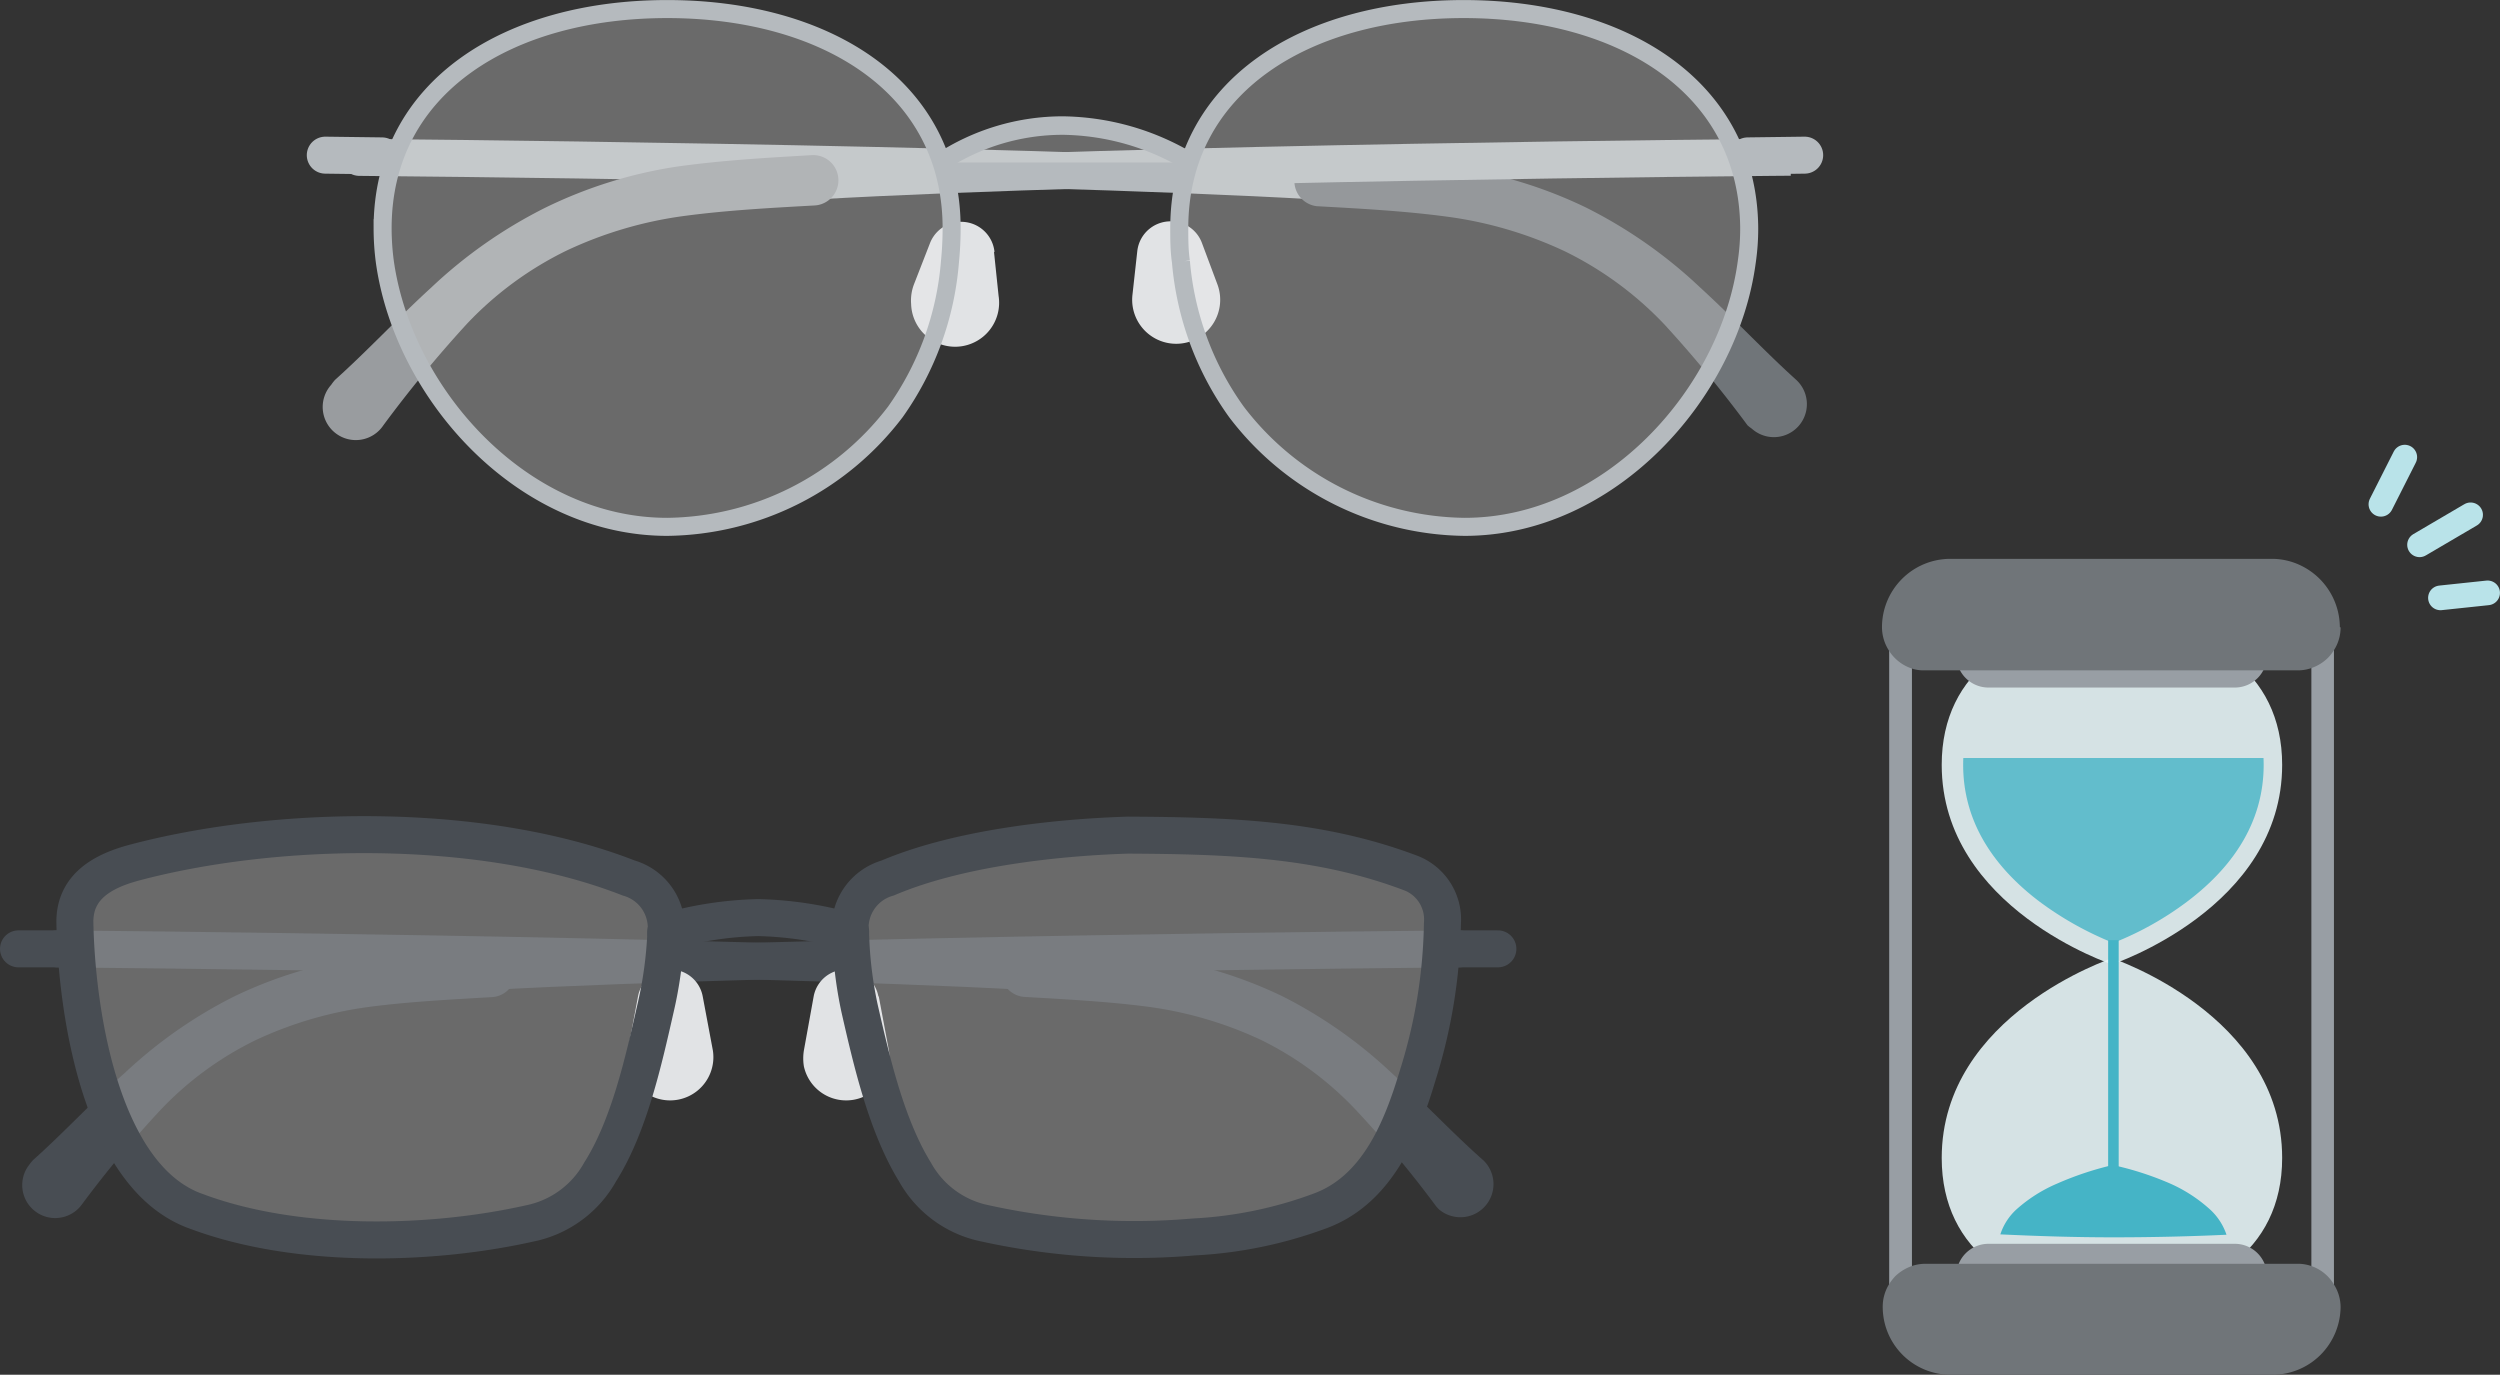 <svg xmlns="http://www.w3.org/2000/svg" xmlns:xlink="http://www.w3.org/1999/xlink" viewBox="0 0 135.19 74.34"><rect x="0" y="0" width="135.19" height="74.34" fill="#333333" stroke="none"/><defs><clipPath id="a"><rect x="104.28" y="40.99" width="20" height="11" style="fill:none"/></clipPath></defs><path d="M55.49,52.53C38.91,51.62,3.1,51.31,3.1,51.31" style="fill:none;stroke:#484d53;stroke-linecap:round;stroke-linejoin:round;stroke-width:2px"/><path d="M77.6,65.15A59.22,59.22,0,0,0,73.3,60a17.86,17.86,0,0,0-5.12-3.77,20.91,20.91,0,0,0-6.11-1.79c-2.13-.28-4.42-.4-6.66-.53h0a1.36,1.36,0,0,1,.16-2.72h0c2.29.14,4.54.26,6.9.58a23.74,23.74,0,0,1,6.87,2.1A25,25,0,0,1,75.23,58c1.75,1.59,3.32,3.28,5,4.76a1.79,1.79,0,0,1-2.39,2.66A1.65,1.65,0,0,1,77.6,65.15Z" style="fill:#484d53"/><path d="M26.51,52.53c16.58-.91,52.39-1.22,52.39-1.22" style="fill:none;stroke:#484d53;stroke-linecap:round;stroke-linejoin:round;stroke-width:2px"/><path d="M1.79,62.73C3.45,61.25,5,59.56,6.77,58a25,25,0,0,1,5.9-4.12,23.74,23.74,0,0,1,6.87-2.1c2.36-.32,4.61-.44,6.9-.58a1.36,1.36,0,0,1,.17,2.72h0c-2.24.13-4.53.25-6.66.53a20.91,20.91,0,0,0-6.11,1.79A17.86,17.86,0,0,0,8.7,60a59.22,59.22,0,0,0-4.3,5.17A1.78,1.78,0,0,1,1.57,63,2.8,2.8,0,0,1,1.79,62.73Z" style="fill:#484d53"/><path d="M38,53.88l.55,2.93a2.34,2.34,0,0,1-4.6.85,2.43,2.43,0,0,1,0-.85l.55-2.93a1.78,1.78,0,0,1,3.5,0Z" style="fill:#e1e3e5"/><path d="M47.52,53.88l.55,2.93a2.34,2.34,0,0,1-4.6.85,2.69,2.69,0,0,1,0-.85L44,53.88a1.78,1.78,0,0,1,3.5,0Z" style="fill:#e1e3e5"/><path d="M61,45.16c-3.83.12-9.17.69-13,2.32a2.8,2.8,0,0,0-2,3.1,22,22,0,0,0,.48,3.94c.66,2.9,1.46,6.36,3,8.86a5.6,5.6,0,0,0,3.59,2.73,37.54,37.54,0,0,0,11.48.78,22.91,22.91,0,0,0,6.73-1.37c3.17-1.11,4.5-4.41,5.39-7.39A28.74,28.74,0,0,0,78,49.94a2.69,2.69,0,0,0-1.66-2.71C71.5,45.39,66.77,45.19,61,45.16Z" style="fill:#eaebeb;fill-opacity:0.3;stroke:#484d53;stroke-miterlimit:10;stroke-width:2px"/><path d="M7.18,46.67C5.48,47.14,4,48,4.05,49.94c.1,4.79,1.41,13.79,6.61,15.58,5.37,2,12.65,1.87,18.2.59a5.63,5.63,0,0,0,3.59-2.73c1.57-2.48,2.35-6,3-8.86A22,22,0,0,0,36,50.58a2.8,2.8,0,0,0-2-3.1C26.06,44.37,14.81,44.62,7.18,46.67Z" style="fill:#eaebeb;fill-opacity:0.3;stroke:#484d53;stroke-miterlimit:10;stroke-width:2px"/><line x1="3.2" y1="51.31" x2="1" y2="51.31" style="fill:none;stroke:#484d53;stroke-linecap:round;stroke-linejoin:round;stroke-width:2px"/><line x1="78.8" y1="51.31" x2="81" y2="51.31" style="fill:none;stroke:#484d53;stroke-linecap:round;stroke-linejoin:round;stroke-width:2px"/><path d="M36,50.39a19.5,19.5,0,0,1,5-.77,19.5,19.5,0,0,1,5,.77" style="fill:none;stroke:#484d53;stroke-linecap:round;stroke-linejoin:round;stroke-width:2px"/><path d="M71.26,9.79c-17.37-1-51.83-1.28-51.83-1.28" style="fill:#eaebeb;fill-opacity:0.3;stroke:#b5babe;stroke-linecap:round;stroke-linejoin:round;stroke-width:2px"/><path d="M94.5,23A66.93,66.93,0,0,0,90,17.54a18.79,18.79,0,0,0-5.38-3.95,21.62,21.62,0,0,0-6.42-1.88c-2.24-.3-4.64-.43-7-.56h0a1.37,1.37,0,0,1,.16-2.73h0c2.39.14,4.75.27,7.22.61a24.54,24.54,0,0,1,7.18,2.19,25.72,25.72,0,0,1,6.16,4.31c1.83,1.67,3.47,3.44,5.2,5a1.78,1.78,0,1,1-2.39,2.65A2.29,2.29,0,0,1,94.5,23Z" style="fill:#707579"/><path d="M44,9.79c17.37-1,51.83-1.28,51.83-1.28" style="fill:none;stroke:#b5babe;stroke-linecap:square;stroke-miterlimit:10;stroke-width:2px"/><path d="M18.12,20.54c1.74-1.56,3.38-3.33,5.21-5a25.72,25.72,0,0,1,6.16-4.31A24.54,24.54,0,0,1,36.67,9c2.47-.34,4.83-.47,7.22-.61a1.36,1.36,0,1,1,.17,2.72h0c-2.35.13-4.74.26-7,.56a21.62,21.62,0,0,0-6.42,1.88,18.65,18.65,0,0,0-5.38,3.95A66.93,66.93,0,0,0,20.73,23a1.79,1.79,0,1,1-2.82-2.19A2.29,2.29,0,0,1,18.12,20.54Z" style="fill:#999c9f"/><path d="M53.75,13.61,54,16a2.38,2.38,0,1,1-4.73.44,2.45,2.45,0,0,1,.16-1.08l.86-2.21a1.81,1.81,0,0,1,3.49.49Z" style="fill:#e1e3e5"/><path d="M65,13.15l.83,2.22a2.38,2.38,0,1,1-4.59.56l.26-2.35a1.81,1.81,0,0,1,2-1.6A1.79,1.79,0,0,1,65,13.15Z" style="fill:#e1e3e5"/><path d="M50.84,8.79a12,12,0,0,1,6.63-2,13.59,13.59,0,0,1,6.92,2" style="fill:#eaebeb;fill-opacity:0.3;stroke:#b5babe;stroke-miterlimit:10"/><path d="M36.08.49c-8.5,0-15.39,4.14-15.39,11.85a13.87,13.87,0,0,0,.12,1.81c1,7.16,7.43,14.34,15.27,14.34a15.72,15.72,0,0,0,12.34-6.22,16.26,16.26,0,0,0,2.95-8.12c.06-.61.09-1.22.09-1.81C51.46,4.63,44.57.49,36.08.49Z" style="fill:#eaebeb;fill-opacity:0.3;stroke:#b5babe;stroke-miterlimit:10;stroke-width:0.975px;fill-rule:evenodd"/><path d="M63.77,12.34c0,.59,0,1.2.09,1.81a16.26,16.26,0,0,0,3,8.12,15.72,15.72,0,0,0,12.34,6.22c7.84,0,14.31-7.18,15.26-14.34a12.34,12.34,0,0,0,.13-1.81C94.54,4.63,87.65.49,79.15.49S63.77,4.63,63.77,12.34Z" style="fill:#eaebeb;fill-opacity:0.3;stroke:#b5babe;stroke-miterlimit:10;stroke-width:0.975px;fill-rule:evenodd"/><line x1="20.66" y1="8.43" x2="17.59" y2="8.39" style="fill:#eaebeb;fill-opacity:0.3;stroke:#b5babe;stroke-linecap:round;stroke-linejoin:round;stroke-width:2px"/><line x1="94.51" y1="8.43" x2="97.59" y2="8.39" style="fill:#eaebeb;fill-opacity:0.3;stroke:#b5babe;stroke-linecap:round;stroke-linejoin:round;stroke-width:2px"/><g style="opacity:0.9"><path d="M105,41.36c0,7.75,9.23,10.8,9.23,10.8V33.71C109.09,33.71,105,36.26,105,41.36Z" style="fill:#e7f5f7"/><path d="M123.41,41.36c0,7.75-9.22,10.8-9.22,10.8V33.71C119.28,33.71,123.41,36.26,123.41,41.36Z" style="fill:#e7f5f7"/></g><g style="opacity:0.9"><path d="M123.41,62.62c0-7.75-9.22-10.81-9.22-10.81V70.26C119.28,70.26,123.41,67.72,123.41,62.62Z" style="fill:#e7f5f7"/><path d="M105,62.62c0-7.75,9.23-10.81,9.23-10.81V70.26C109.09,70.26,105,67.72,105,62.62Z" style="fill:#e7f5f7"/></g><path d="M120.85,37.18H107.52a1.74,1.74,0,0,1-1.73-1.73h0a4.29,4.29,0,0,1,4.28-4.28h8.24a4.3,4.3,0,0,1,4.28,4.28h0A1.74,1.74,0,0,1,120.85,37.18Z" style="fill:#989ea4"/><path d="M107.52,67.26h13.33A1.74,1.74,0,0,1,122.59,69h0a4.3,4.3,0,0,1-4.28,4.28h-8.24A4.3,4.3,0,0,1,105.79,69h0A1.74,1.74,0,0,1,107.52,67.26Z" style="fill:#989ea4"/><rect x="102.16" y="35.05" width="1.23" height="35.22" style="fill:#989ea4"/><rect x="124.99" y="35.04" width="1.22" height="35.22" style="fill:#989ea4"/><path d="M126.57,33.93a2.27,2.27,0,0,1-.36,1.23,2.51,2.51,0,0,1-.32.41,2.36,2.36,0,0,1-.91.56,2.19,2.19,0,0,1-.73.12H104a2,2,0,0,1-.65-.11,2.33,2.33,0,0,1-1.23-1,2.35,2.35,0,0,1-.35-1.23,3.7,3.7,0,0,1,3.68-3.69h17.4a3.57,3.57,0,0,1,1.46.31,3.73,3.73,0,0,1,2.22,3.38Z" style="fill:#707579"/><path d="M126.57,70.66a3.71,3.71,0,0,1-1.08,2.6,3.67,3.67,0,0,1-2.6,1.08h-17.4a3.67,3.67,0,0,1-3.68-3.68,2.31,2.31,0,0,1,.36-1.24,3,3,0,0,1,.32-.41,2.51,2.51,0,0,1,.9-.55,2.3,2.3,0,0,1,.74-.12h20.12a2.19,2.19,0,0,1,.73.12,2.27,2.27,0,0,1,1.23,1A2.31,2.31,0,0,1,126.57,70.66Z" style="fill:#707579"/><path d="M108.17,66.75a3.16,3.16,0,0,1,.86-1.34A8,8,0,0,1,111.25,64a17.2,17.2,0,0,1,3-1A16.73,16.73,0,0,1,117.35,64a8.06,8.06,0,0,1,2.2,1.44,3.26,3.26,0,0,1,.85,1.33c-1.94.09-4,.14-6.12.14S110.11,66.84,108.17,66.75Z" style="fill:#45b4c6"/><rect x="114" y="50.84" width="0.57" height="13.92" style="fill:#45b4c6"/><g style="opacity:0.8"><g style="clip-path:url(#a)"><path d="M114.28,34.81c3.93,0,8.13,1.72,8.13,6.55,0,2.83-1.39,5.32-4.13,7.39a17,17,0,0,1-4,2.24,17.77,17.77,0,0,1-4-2.24c-2.73-2.07-4.12-4.56-4.12-7.39,0-4.83,4.2-6.55,8.12-6.55" style="fill:#45b4c6"/></g></g><path d="M113.72,52c-1.88-.75-8.76-3.94-8.76-10.63a7.11,7.11,0,0,1,1.5-4.55,1.77,1.77,0,0,1-.46-.56h-2a2,2,0,0,1-.65-.11V68.46a2.25,2.25,0,0,1,.74-.12h1.79a1.7,1.7,0,0,1,.8-.87A7,7,0,0,1,105,62.62C105,55.92,111.84,52.73,113.72,52Z" style="fill:none"/><path d="M124.25,36.25h-1.87a1.77,1.77,0,0,1-.46.56,7.1,7.1,0,0,1,1.49,4.55c0,6.69-6.88,9.88-8.75,10.63,1.87.74,8.75,3.93,8.75,10.63a7,7,0,0,1-1.75,4.85,1.74,1.74,0,0,1,.8.87h1.79a2.19,2.19,0,0,1,.73.12h0V36.12h0A2.19,2.19,0,0,1,124.25,36.25Z" style="fill:none"/><line x1="134.52" y1="32.06" x2="131.97" y2="32.33" style="fill:none;stroke:#b9e3e9;stroke-linecap:round;stroke-linejoin:round;stroke-width:1.335px"/><line x1="133.6" y1="27.84" x2="130.84" y2="29.46" style="fill:none;stroke:#b9e3e9;stroke-linecap:round;stroke-linejoin:round;stroke-width:1.335px"/><line x1="130.04" y1="24.72" x2="128.75" y2="27.27" style="fill:none;stroke:#b9e3e9;stroke-linecap:round;stroke-linejoin:round;stroke-width:1.335px"/></svg>